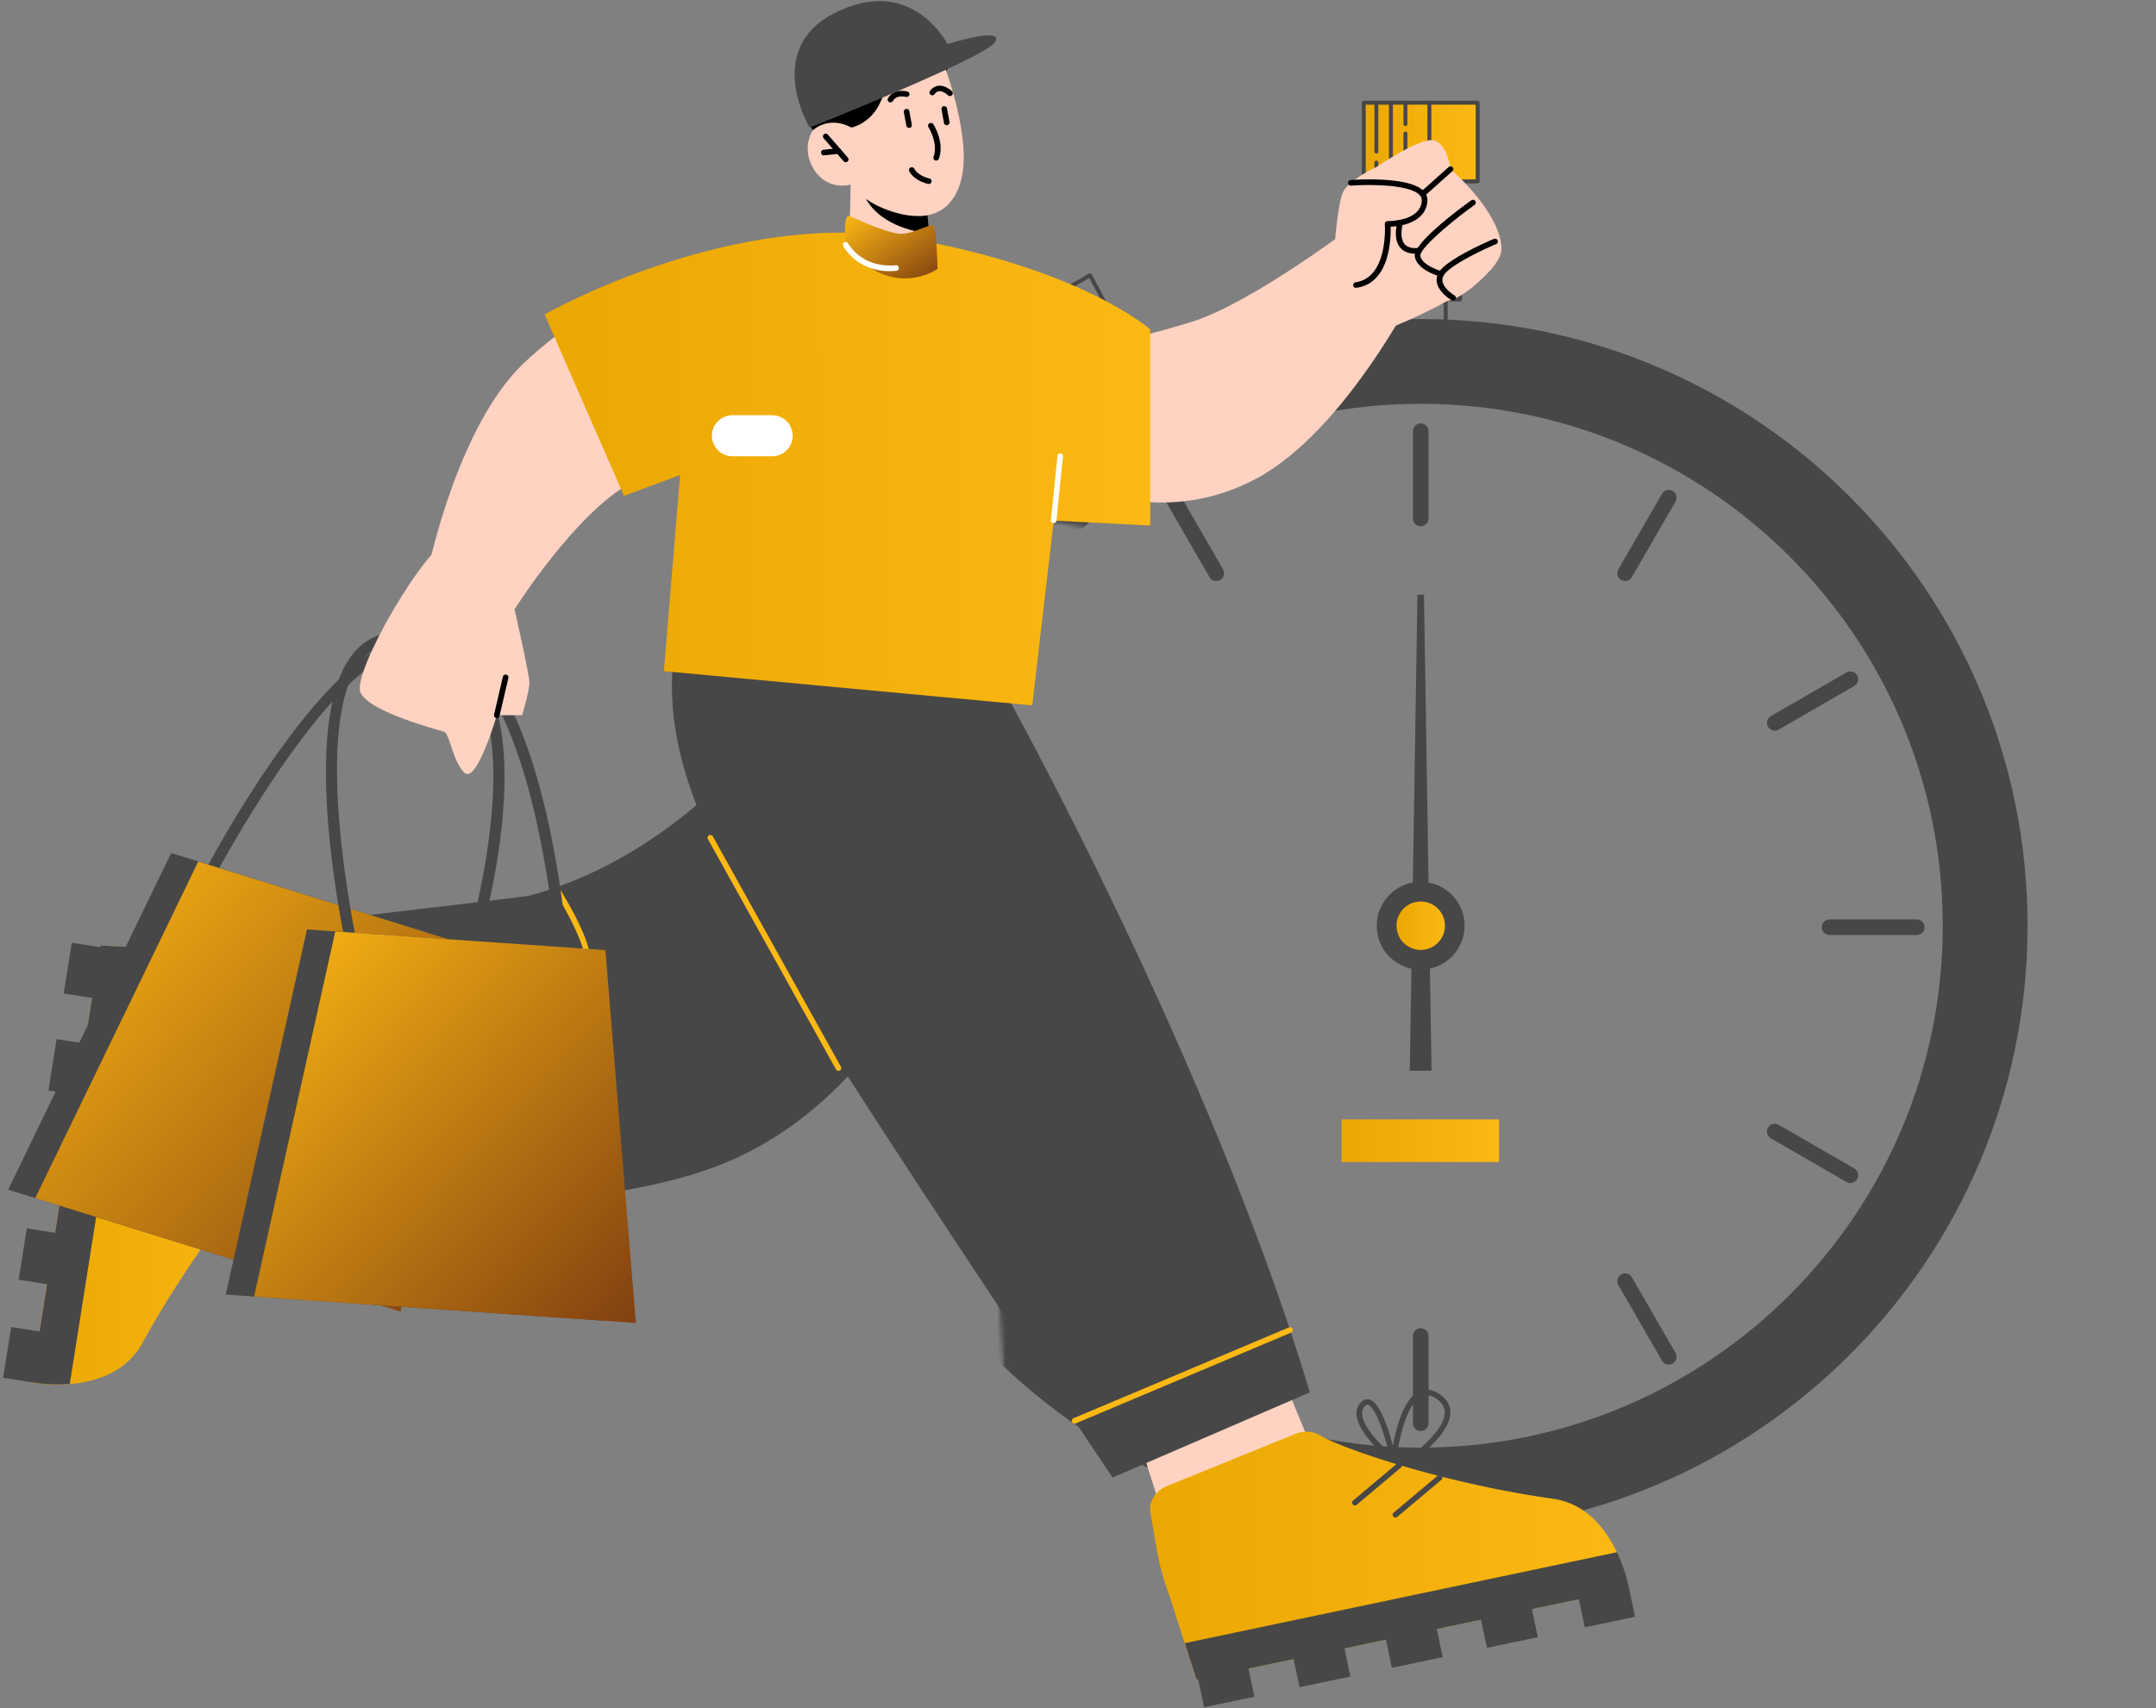 <svg width="535" height="424" fill="none" xmlns="http://www.w3.org/2000/svg"><rect width="100%" height="100%" fill="#808080" stroke="none"/><mask id="a" style="mask-type:luminance" maskUnits="userSpaceOnUse" x="234" y="12" width="301" height="400"><path d="m236.889 124.471 2.718 1.052 38.996 7.133s6.358 3.347 8.595 6.914c2.236 3.581.204 16.56.204 16.56l-4.034 30.606 6.475 54.869-11.386 8.551.439 5.422c.292.088-.074 7.235-16.984 10.275 0 0-3.508 1.74-4.531.98-2.588-1.944-.512-1.798-.512-1.798l-6.855 4.428s.716 4.429-1.067 10.246c-1.783 5.818-3.011 6.987-3.011 6.987l3.113 54.299 7.498 10.684 97.885 59.444H535V12.877H234.682v110.761l2.207.833Z" fill="#fff"/></mask><g mask="url(#a)"><path d="m284.157 99.04-10.743 6.196-6.065-10.582 10.728-6.197 6.08 10.582ZM280.518 86.98l-16.911 9.764-10.071-18.65 16.926-9.763 10.056 18.65Z" stroke="#474747" stroke-width=".975" stroke-linecap="round" stroke-linejoin="round"/><path d="M352.547 79.673c-82.889 0-150.094 67.205-150.094 150.093 0 82.888 67.205 150.093 150.094 150.093 82.888 0 150.093-67.205 150.093-150.093 0-82.888-67.205-150.093-150.093-150.093Zm0 280.118c-71.81 0-130.026-58.216-130.026-130.025S280.737 99.741 352.547 99.741c71.809 0 130.025 58.216 130.025 130.025s-58.216 130.025-130.025 130.025Z" fill="#474747" stroke="#474747" stroke-width=".975" stroke-linecap="round" stroke-linejoin="round"/><path d="M371.986 277.838h-39.055v10.582h39.055v-10.582Z" fill="url(#b)"/><path d="M363.435 229.766c0-5.349-3.858-9.793-8.945-10.714l-1.14-71.429h-1.622l-1.14 71.429c-5.087.921-8.945 5.365-8.945 10.714 0 5.35 3.683 9.588 8.594 10.655l-.409 25.345h5.408l-.409-25.345a10.896 10.896 0 0 0 8.594-10.655h.014Zm-10.903 5.847a5.846 5.846 0 0 1-5.847-5.847 5.845 5.845 0 0 1 5.847-5.846 5.844 5.844 0 0 1 5.846 5.846 5.845 5.845 0 0 1-5.846 5.847Z" fill="#474747"/><path d="M352.546 235.774a6.008 6.008 0 1 0 0-12.016 6.008 6.008 0 0 0 0 12.016Z" fill="url(#c)"/><path d="M352.546 107.034v21.647M352.546 331.597v21.646M290.983 123.536l10.831 18.738M403.265 318.004l10.83 18.752M245.936 168.583l18.738 10.831M440.404 280.864l18.753 10.831M475.644 230.146h-21.647M251.081 230.146h-21.647M475.644 230.146h-21.647M251.081 230.146h-21.647M459.157 168.583l-18.753 10.831M264.674 280.864l-18.738 10.831M414.095 123.536l-10.83 18.738M301.814 318.004l-10.831 18.752" stroke="#474747" stroke-width="3.875" stroke-linecap="round" stroke-linejoin="round"/><path d="M358.744 74.952h-12.395v10.962h12.395V74.952ZM362.31 45.66h-19.527v28.663h19.527V45.661Z" stroke="#474747" stroke-width=".975" stroke-linecap="round" stroke-linejoin="round"/><path d="M366.373 25.49h-28.267v19.528h28.267V25.49Z" fill="url(#d)"/><path d="M366.68 25.49h-28.267v19.528h28.267V25.49ZM341.541 37.637V25.929M341.541 45.383v-5.042M345.151 45.383V25.93M348.746 30.796V25.93M348.746 45.383V33.135M354.695 45.383V25.93" stroke="#474747" stroke-width=".975" stroke-linecap="round" stroke-linejoin="round"/></g><g clip-path="url(#e)"><path d="M161.653 231.7s-48.567 10.963-74.004 10.963c-25.437 0 1.64 38.677 1.64 38.677s88.543 12.41 88.738-11.269c.195-23.679-16.346-38.371-16.346-38.371h-.028ZM241.745 280.2s31.775 51.142 40.254 75.155c8.479 24.014 35.529-15.303 35.529-15.303s-25.91-97.305-50.291-100.199c-23.491-2.783-25.464 40.347-25.464 40.347h-.028Z" fill="#FFD2C2"/><path d="m89.29 281.313-19.655.556-3.559-40.485 21.573 1.252 1.64 38.677Z" fill="#FFA143"/><path d="m47.478 235.874-13.066-.668-9.508-.5L7.78 343.113s4.225.834 9.507.417c6.227-.501 13.956-2.755 18.015-10.128 13.927-25.321 31.22-45.411 35-48.221 1.723-1.253 2.78-3.367 2.78-5.621l-.778-34.503c0-3.117-1.947-5.732-4.67-6.261l-8.925-1.753a63.275 63.275 0 0 0-11.231-1.169Z" fill="url(#f)"/><path d="m34.412 235.178-9.508-.5-.055.417-7.034-1.113-2.001 12.605 7.033 1.113-1.78 11.325-7.033-1.113-2.001 12.744 7.033 1.113-1.64 10.378-7.033-1.113-2.002 12.744 7.033 1.113-1.751 11.103-7.033-1.113-2.002 12.744 7.033 1.113L9.81 330.48l-7.034-1.113-2.001 12.605 7.033 1.113s4.226.834 9.508.417L34.44 235.151l-.028.027Z" fill="#474747"/><path d="M50.23 309.666a.707.707 0 0 1-.667-.473l-4.726-13.523c-.14-.361.055-.751.417-.89.361-.139.75.056.89.417l4.726 13.523c.139.362-.056.752-.417.891-.084 0-.167.028-.223.028v.027Z" fill="url(#g)"/><path d="M56.596 301.291a.708.708 0 0 1-.667-.473l-4.726-13.523c-.139-.362.056-.751.417-.891.362-.139.75.056.89.418l4.726 13.523c.139.362-.056.751-.417.89-.084 0-.167.028-.223.028v.028Z" fill="url(#h)"/><path d="M66.132 317.569c-.584 0-1.14-.112-1.724-.334-5.616-2.115-8.395-14.302-8.535-14.831a.696.696 0 0 1 .529-.835c.389-.083.75.139.834.529 0 .111 2.752 11.993 7.673 13.829 1.25.473 2.557.223 3.947-.807 1.307-.946 1.89-2.003 1.78-3.2-.334-4.313-9.202-9.739-12.594-11.492a.745.745 0 0 1-.223-.194c-.139-.223-.166-.362-.166-.501.055-.278.166-.445.333-.557.39-.222 9.258-5.37 14.012-4.007 1.14.334 1.973.974 2.474 1.948.611 1.141.333 1.948 0 2.421-1.53 2.17-8.34 1.864-12.76 1.391 3.836 2.365 9.924 6.706 10.258 10.88.139 1.697-.668 3.2-2.363 4.424-1.196.863-2.363 1.308-3.53 1.308l.055.028Zm-5.533-18.142c5.283.612 11.76.779 12.789-.668.055-.084.222-.334-.112-.946-.333-.64-.861-1.03-1.64-1.252-3.002-.863-8.256 1.447-11.064 2.866h.027Z" fill="url(#i)"/><path d="m317.528 340.052 7.506 18.197-36.53 17.725-6.505-20.618 35.529-15.304Z" fill="#FFD2C2"/><path d="M77.585 228.862v66.558c22.741 5.064 74.004 5.176 102.833-6.984 31.053-13.106 45.147-42.378 45.147-42.378l-40.644-57.988s-21.378 25.739-53.654 34.253c-1.362.362-52.264 6.177-53.682 6.511v.028Z" fill="#474747"/><path d="m289.95 395.313 4.003 12.465 2.919 9.071 107.336-22.566s-.723-4.229-3.002-9.043c-2.697-5.649-7.534-12.076-15.874-13.245-28.578-4.035-53.515-13.022-57.463-15.582-1.779-1.141-4.142-1.391-6.255-.584l-31.942 12.994c-2.919 1.085-4.67 3.868-4.198 6.594l1.529 8.96a62.333 62.333 0 0 0 2.919 10.936h.028Z" fill="url(#j)"/><path d="m293.981 407.778 2.919 9.071.417-.083 1.473 6.984 12.483-2.615-1.474-6.985 11.204-2.365 1.473 6.984 12.621-2.643-1.473-6.984 10.286-2.17 1.473 6.984 12.622-2.644-1.474-6.984 10.981-2.309 1.474 6.984 12.621-2.644-1.474-6.984 11.649-2.448 1.473 6.984 12.482-2.616-1.473-6.984s-.723-4.229-3.003-9.043l-107.252 22.566-.028-.056ZM346.273 376.67a.684.684 0 0 1-.528-.251c-.25-.306-.223-.723.083-.973l10.953-9.211c.306-.25.723-.222.973.084.251.306.223.723-.083.974l-10.953 9.21s-.278.167-.445.167ZM336.209 373.664a.684.684 0 0 1-.528-.25c-.25-.306-.222-.723.083-.974l10.954-9.21a.698.698 0 0 1 .973.083c.25.307.222.724-.084.974l-10.953 9.211s-.278.166-.445.166Z" fill="#474747"/><path d="M348.72 363.898a.724.724 0 0 1-.584-.306c-.223-.334-.111-.751.194-.974.112-.056 10.203-6.845 10.175-12.076 0-1.364-.723-2.477-2.168-3.423-1.335-.89-2.53-1.057-3.614-.528-3.892 1.836-5.838 12.076-6.255 15.86a.534.534 0 0 1-.084.278c0 .028-.055.084-.083.112a.524.524 0 0 1-.306.194c-.278.056-.472 0-.639-.111-.334-.278-8.313-6.762-8.73-11.687-.111-1.168.195-2.198.918-3.005.834-.974 1.696-1.001 2.252-.862 2.557.668 4.698 7.123 5.838 11.436.834-4.424 2.724-11.687 6.505-13.468 1.529-.723 3.225-.528 4.976.64 1.835 1.197 2.78 2.727 2.78 4.564 0 5.982-10.369 12.966-10.814 13.245a.64.64 0 0 1-.389.111h.028Zm-9.397-15.221c-.139 0-.389.084-.723.446-.472.528-.667 1.168-.584 1.975.278 3.117 4.309 7.207 6.617 9.322-1.307-5.176-3.475-11.297-5.171-11.743h-.139ZM325.034 345.589l-48.956 21.147s-61.327-91.434-75.866-115.864c-20.99-35.283-37.892-61.828-32.443-92.157 4.17-23.179 81.065 12.104 81.065 12.104s50.874 90.793 76.2 174.77Z" fill="#474747"/><path d="M164.683 67.865s-18.709 7.18-34.667 22.233c-16.402 15.498-23.685 50.781-23.685 50.781l21.378 10.323s14.762-23.485 28.578-31.192c13.817-7.708 25.437-12.021 25.437-12.021l-17.069-40.096.028-.028ZM268.488 120.817s21.045 10.1 43.535-2.171c21.657-11.798 38.976-46.05 38.976-46.05L336.904 55.26s-25.965 19.84-41.033 24.57c-15.067 4.73-27.355 6.595-27.355 6.595v34.392h-.028Z" fill="#FFD2C2"/><path d="M330.927 64.053s.862-13.189 2.308-16.333c1.445-3.117 8.312-6.26 8.312-6.26s11.203-7.653 14.428-6.595c3.225 1.057 3.976 7.095 3.976 7.095s12.065 10.295 12.621 19.394c.584 9.1-27.55 20.007-27.55 20.007l-14.095-6.79V64.025v.028Z" fill="#FFD2C2"/><path d="M285.419 130.417V81.778s-16.736-15.026-59.854-22.622c-43.841-7.735-90.434 18.893-90.434 18.893l19.711 45.022 13.928-5.176-4.031 48.694 91.406 8.487 5.338-45.856 23.963 1.224-.027-.027Z" fill="url(#k)"/><path d="m211.081 45.828-.333 15.331s2.669 4.452 11.62 5.398c6.672.696 9.035-.779 9.035-.779l-.778-7.79-.751-7.597-16.096-3.896-2.697-.667Z" fill="#FFD2C2"/><path d="M213.778 46.496c.028.417.167.918.417 1.474 3.252 7.736 12.593 9.572 16.43 10.017l-.751-7.596-16.096-3.895Z" fill="#000"/><path d="M234.044 15.526s7.617 19.394 4.226 29.996c-3.392 10.601-13.094 8.57-18.849 6.288-5.754-2.282-8.34-5.982-8.34-5.982s-5.532 1.641-8.979-3.562c-3.447-5.203-1.001-10.963 2.168-12.187 3.169-1.225 6.783 1.168 6.783 1.168l-2.696-5.648s13.233-27.742 25.687-10.073Z" fill="#FFD2C2"/><path d="M232.293 39.845s-.167 0-.223-.027c-.361-.14-.556-.53-.417-.89 1.223-3.423-1.223-7.291-1.251-7.347a.718.718 0 0 1 .223-.974.722.722 0 0 1 .973.223c.111.167 2.835 4.48 1.39 8.542a.722.722 0 0 1-.668.473h-.027ZM209.858 40.263a.683.683 0 0 1-.528-.25l-4.949-5.705a.677.677 0 0 1 .084-.974.675.675 0 0 1 .973.084l4.948 5.704a.677.677 0 0 1-.083.974.74.74 0 0 1-.445.167Z" fill="#000"/><path d="M204.437 38.565c-.361 0-.639-.278-.695-.612-.028-.39.222-.723.612-.779l3.614-.39c.389-.027.722.223.778.613.028.39-.222.723-.612.779l-3.614.39h-.083ZM220.95 25.404s-.222-.028-.333-.084a.686.686 0 0 1-.25-.946c1.445-2.504 4.642-1.697 4.781-1.67.362.084.584.474.501.836-.084.361-.473.584-.834.5-.084 0-2.336-.584-3.225 1.002a.725.725 0 0 1-.612.362h-.028ZM235.712 23.846a.65.65 0 0 1-.472-.195c-.306-.306-1.307-1.085-2.197-1.002-.444.028-.806.279-1.139.724a.702.702 0 0 1-.973.139c-.306-.223-.362-.668-.139-.974.583-.751 1.306-1.197 2.14-1.252 1.696-.167 3.225 1.308 3.281 1.363a.673.673 0 0 1 0 .974.697.697 0 0 1-.501.223ZM230.458 45.66c-.278-.027-3.447-.695-4.809-3.116-.195-.333-.056-.75.278-.946.333-.194.75-.055.945.279 1.028 1.864 3.725 2.42 3.753 2.42.361.084.611.446.528.807a.682.682 0 0 1-.667.557h-.028ZM234.934 31.08c-.334 0-.612-.222-.695-.584l-.612-3.339c-.055-.39.167-.751.556-.807.362-.056.751.195.806.556l.612 3.34c.056.39-.167.75-.556.806h-.139l.028.028ZM225.593 31.748a.711.711 0 0 1-.695-.556l-.612-3.34c-.055-.389.167-.75.556-.806.389-.056.751.167.806.556l.612 3.34c.056.389-.167.75-.556.806h-.139.028Z" fill="#000"/><path d="M370.348 66.446s-9.925 11.77-15.096 7.457c-5.198-4.313-11.314-13.578-11.314-13.578l12.927-14.136 13.511 20.257h-.028Z" fill="#FFD2C2"/><path d="M211.248 31.665s4.114-.752 6.644-5.204c2.53-4.48 3.058-10.88 3.058-10.88s2.586 3.229 8.034 3.061c5.449-.166 5.005-2.532 5.005-2.532l.945 1.559s1.584-9.238-6.589-10.769c-8.173-1.53-7.395-2.42-7.395-2.42s-13.399.64-19.376 9.571c-5.977 8.932.139 18.31.139 18.31s3.725-3.785 9.563-.696h-.028ZM353.501 48.415a.758.758 0 0 1-.528-.222.699.699 0 0 1 .055-.974l6.45-5.76a.697.697 0 0 1 .973.056.7.7 0 0 1-.056.974l-6.449 5.76s-.306.166-.473.166h.028Z" fill="#000"/><path d="M335.181 45.383s18.654-1.447 18.292 4.48c-.361 5.926-9.146 5.704-9.146 5.704s1.029 13.94-7.867 15.164l-1.307-25.348h.028Z" fill="#FFD2C2"/><path d="M336.487 71.455a.714.714 0 0 1-.695-.612.693.693 0 0 1 .584-.78c8.146-1.14 7.284-14.302 7.256-14.44 0-.196.056-.39.195-.53.139-.139.361-.194.528-.222.083 0 8.117.139 8.451-5.037.028-.556-.167-1.057-.612-1.502-2.752-2.7-13.149-2.532-16.93-2.254-.389.056-.723-.25-.75-.64a.69.69 0 0 1 .639-.751c.584-.056 14.261-1.057 18.014 2.643.751.724 1.085 1.614 1.029 2.588-.306 4.842-5.727 6.233-9.118 6.344.083 3.033-.195 14.024-8.479 15.165h-.112v.028Z" fill="#000"/><path d="M357.643 67.949s-5.421-1.391-5.893-4.424c-.473-3.005 13.733-13.273 13.733-13.273l-7.84 17.697Z" fill="#FFD2C2"/><path d="M357.643 68.644h-.167c-.25-.055-5.865-1.558-6.394-4.98-.5-3.2 10.592-11.492 14.012-13.94a.683.683 0 0 1 .973.166.685.685 0 0 1-.167.974c-6.672 4.814-13.706 11.019-13.455 12.605.333 2.114 4.003 3.506 5.365 3.84.361.083.584.473.5.835a.709.709 0 0 1-.667.528v-.028Z" fill="#000"/><path d="M360.534 73.904s-4.809-2.783-2.891-5.983c1.918-3.2 13.316-8.014 13.316-8.014l-10.425 13.969v.028Z" fill="#FFD2C2"/><path d="M360.534 74.6s-.25-.029-.333-.084c-.111-.056-2.947-1.726-3.586-4.119-.251-.973-.112-1.92.444-2.81 1.974-3.283 12.455-7.79 13.65-8.292.362-.139.751 0 .918.362.139.362 0 .751-.362.918-3.113 1.308-11.509 5.26-12.982 7.736-.334.584-.445 1.14-.278 1.753.472 1.808 2.891 3.255 2.919 3.255a.688.688 0 0 1 .25.946.698.698 0 0 1-.612.334h-.028ZM351.166 62.968c-1.001 0-2.475-.223-3.531-1.308-1.279-1.335-1.585-3.534-.89-6.539a.704.704 0 0 1 .834-.529.719.719 0 0 1 .529.835c-.584 2.477-.39 4.285.528 5.26 1.195 1.224 3.364.834 3.364.834.361-.084.75.167.834.556a.662.662 0 0 1-.556.807c-.056 0-.501.084-1.112.084Z" fill="#000"/><path d="M200.906 31.665s43.508-17.252 46.01-21.231c2.502-4.007-11.815.5-11.815.5s-8.813-17.557-28.134-7.623c-17.625 9.043-6.061 28.354-6.061 28.354Z" fill="#474747"/><path d="M209.858 60.77s-.862-7.958 1.056-7.123c1.919.862 8.507 3.895 12.038 4.34 3.531.445 8.257-3.06 8.868-1.67.612 1.392.834 10.435.834 10.435s-11.648 8.18-22.796-5.982Z" fill="url(#l)"/><path d="M191.705 113.248h-9.953a5.092 5.092 0 0 1 0-10.184h9.953a5.093 5.093 0 0 1 0 10.184ZM261.483 129.86c-.445-.056-.723-.39-.695-.779l1.612-15.916a.666.666 0 0 1 .751-.612.666.666 0 0 1 .611.751l-1.612 15.916c-.028.362-.334.612-.695.612l.028.028Z" fill="#fff"/><path d="M208.051 265.786a.725.725 0 0 1-.612-.362l-31.775-57.153c-.195-.333-.056-.751.278-.946.334-.194.751-.055.945.279l31.776 57.153c.194.334.055.751-.278.946a.752.752 0 0 1-.334.083ZM266.654 353.352a.703.703 0 0 1-.64-.417c-.139-.362 0-.751.362-.918l53.459-22.539c.362-.139.751 0 .918.362.139.362 0 .751-.362.918l-53.459 22.539s-.167.055-.278.055Z" fill="#FDB913"/><path d="M92.597 296.143a.688.688 0 0 1-.694-.695v-66.057c0-.39.305-.696.694-.696.39 0 .696.306.696.696v66.057a.688.688 0 0 1-.696.695Z" fill="#FF9E3E"/><path d="M143.944 240.409c-.917 0-1.751-.361-2.502-1.085-4.086-3.951-4.225-18.392-4.225-19.004 0-.306.194-.585.5-.668a.673.673 0 0 1 .778.306c1.001 1.558 9.619 15.443 7.562 19.311-.278.501-.834 1.113-2.002 1.14h-.111Zm-5.254-17.474c.222 4.341 1.029 12.772 3.725 15.388.501.473 1.029.723 1.585.695.528 0 .723-.222.806-.417 1.112-2.087-2.752-9.934-6.144-15.666h.028Z" fill="#FDB913"/><path d="M114.115 246.976c-.139 0-.306 0-.445-.083a1.379 1.379 0 0 1-.862-1.753c.167-.529 17.486-52.117 5.226-74.683-2.724-5.009-6.755-8.236-12.037-9.572-20.85-5.315-54.21 59.407-54.544 60.075a1.395 1.395 0 0 1-1.862.612 1.397 1.397 0 0 1-.612-1.864c1.418-2.755 34.722-67.338 57.685-61.494 6.033 1.53 10.675 5.203 13.789 10.935 12.816 23.652-4.309 74.739-5.06 76.909-.194.584-.75.946-1.306.946l.028-.028Z" fill="#474747"/><path d="M92.709 323.468 2.025 295.281l40.449-83.559 64.163 19.951-13.928 91.795Z" fill="#474747"/><path d="M99.436 325.555 8.753 297.368l40.449-83.532 64.162 19.951-13.928 91.768Z" fill="url(#m)"/><path d="M139.941 242.775c-.723 0-1.334-.585-1.39-1.308-.028-.668-4.114-66.586-26.966-80.387-5.338-3.228-11.148-3.311-17.792-.279-19.516 8.905-4.949 74.739-4.782 75.379a1.4 1.4 0 0 1-1.056 1.67 1.4 1.4 0 0 1-1.668-1.058c-.64-2.81-15.207-68.7 6.338-78.523 7.423-3.394 14.29-3.255 20.378.446 24.102 14.552 28.133 79.83 28.3 82.613.056.779-.528 1.419-1.306 1.474h-.084l.028-.027Z" fill="#474747"/><path d="m150.755 327.864-94.742-6.538 20.155-90.627 67.026 4.647 7.561 92.518Z" fill="#474747"/><path d="m157.788 328.365-94.742-6.539L83.2 231.199l67.026 4.619 7.561 92.547Z" fill="url(#n)"/><path d="M127.737 151.48s3.641 15.972 3.641 17.975c0 2.004-1.807 8.07-1.807 8.07h-6.282s-5.06 17.335-8.09 14.246c-3.03-3.088-3.531-9.655-5.06-10.156-1.529-.501-18.654-4.925-20.71-9.795-2.058-4.869 16.151-36.757 23.24-38.788 7.089-2.031 15.068 18.448 15.068 18.448Z" fill="#FFD2C2"/><path d="M123.289 178.22h-.167a.717.717 0 0 1-.528-.834l2.196-9.405c.083-.362.473-.613.834-.529a.718.718 0 0 1 .528.835l-2.196 9.405a.678.678 0 0 1-.667.528Z" fill="#000"/><path d="M220.867 67.309c-8.257 0-11.481-5.955-11.62-6.233a.72.72 0 0 1 .278-.946.72.72 0 0 1 .945.278c.139.25 3.391 6.15 11.815 5.426.361-.056.723.25.75.64a.691.691 0 0 1-.639.751c-.528.056-1.056.056-1.557.056l.028.028Z" fill="#fff"/></g><defs><linearGradient id="i" x1="55.856" y1="294.94" x2="78.139" y2="313.627" gradientUnits="userSpaceOnUse"><stop stop-color="#FDB913"/><stop offset="1" stop-color="#824011"/></linearGradient><linearGradient id="b" x1="371.986" y1="283.129" x2="331.29" y2="283.946" gradientUnits="userSpaceOnUse"><stop stop-color="#FDB913"/><stop offset="1" stop-color="#EBA701"/></linearGradient><linearGradient id="d" x1="366.373" y1="35.254" x2="336.908" y2="35.486" gradientUnits="userSpaceOnUse"><stop stop-color="#FDB913"/><stop offset="1" stop-color="#EBA701"/></linearGradient><linearGradient id="f" x1="73.082" y1="289.176" x2="5.009" y2="289.398" gradientUnits="userSpaceOnUse"><stop stop-color="#FDB913"/><stop offset="1" stop-color="#EBA701"/></linearGradient><linearGradient id="g" x1="44.792" y1="294.735" x2="55.275" y2="299.033" gradientUnits="userSpaceOnUse"><stop stop-color="#FDB913"/><stop offset="1" stop-color="#824011"/></linearGradient><linearGradient id="h" x1="51.158" y1="286.359" x2="61.641" y2="290.658" gradientUnits="userSpaceOnUse"><stop stop-color="#FDB913"/><stop offset="1" stop-color="#824011"/></linearGradient><linearGradient id="c" x1="358.554" y1="229.767" x2="346.03" y2="229.835" gradientUnits="userSpaceOnUse"><stop stop-color="#FDB913"/><stop offset="1" stop-color="#EBA701"/></linearGradient><linearGradient id="j" x1="404.208" y1="386.103" x2="280.369" y2="387.405" gradientUnits="userSpaceOnUse"><stop stop-color="#FDB913"/><stop offset="1" stop-color="#EBA701"/></linearGradient><linearGradient id="k" x1="285.446" y1="116.411" x2="128.76" y2="117.503" gradientUnits="userSpaceOnUse"><stop stop-color="#FDB913"/><stop offset="1" stop-color="#EBA701"/></linearGradient><linearGradient id="l" x1="209.665" y1="53.585" x2="224.056" y2="74.906" gradientUnits="userSpaceOnUse"><stop stop-color="#FDB913"/><stop offset="1" stop-color="#824011"/></linearGradient><linearGradient id="m" x1="8.753" y1="213.836" x2="120.23" y2="318.222" gradientUnits="userSpaceOnUse"><stop stop-color="#FDB913"/><stop offset="1" stop-color="#824011"/></linearGradient><linearGradient id="n" x1="63.046" y1="231.199" x2="160.181" y2="325.912" gradientUnits="userSpaceOnUse"><stop stop-color="#FDB913"/><stop offset="1" stop-color="#824011"/></linearGradient><clipPath id="e"><path fill="#fff" transform="translate(.746 .25)" d="M0 0h404.936v423.5H0z"/></clipPath></defs></svg>